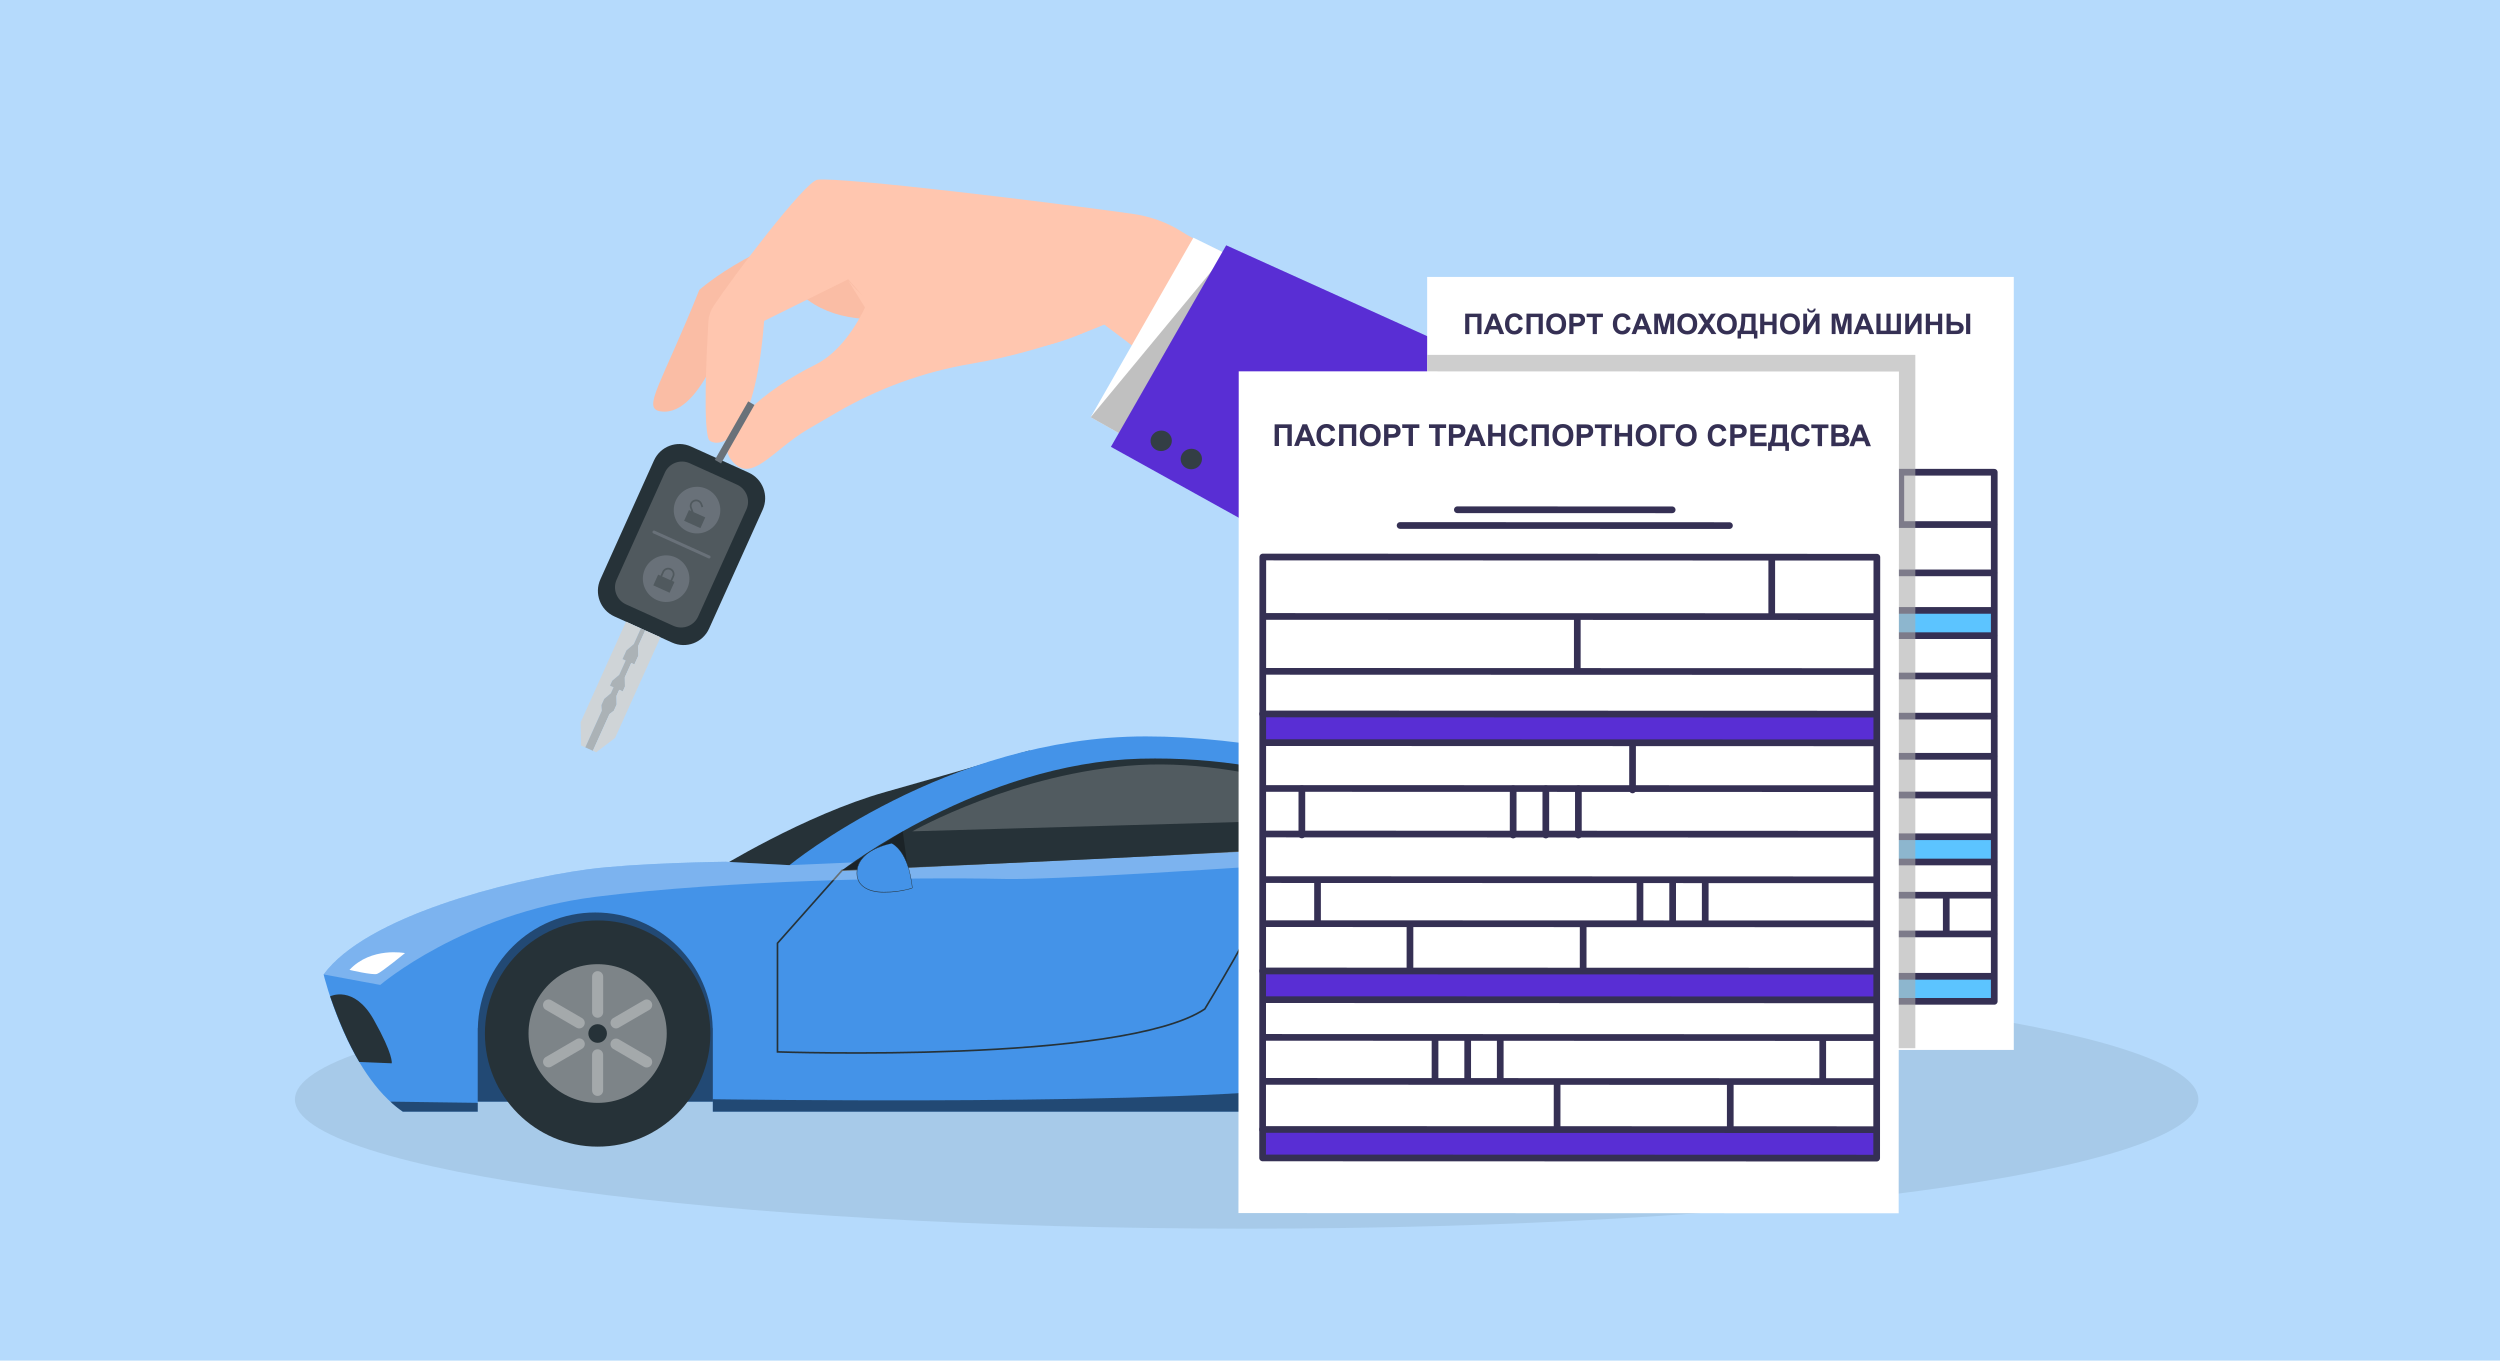 <svg width="373" height="203" viewBox="0 0 373 203" fill="none" xmlns="http://www.w3.org/2000/svg">
<rect width="373" height="203" fill="#B5DAFC"/>
<g clip-path="url(#clip0_2035_20310)">
<path d="M146.55 44.044C146.55 44.044 128.73 52.107 119.683 44.075L109.279 46.602C109.279 46.602 104.986 62.43 98.524 61.369C95.746 60.914 98.643 57.457 104.337 43.258C104.337 43.258 113.563 34.907 129.69 32.309L146.55 44.044Z" fill="#FABDA5"/>
<path d="M223.708 56.69L179.289 36.199C178.222 35.706 177.206 35.127 176.218 34.504C174.109 33.171 171.602 32.273 168.904 31.893C156.65 30.174 125.686 26.391 121.969 26.815C120.127 27.024 109.175 41.537 106.493 45.621C106.009 46.356 105.735 47.154 105.689 47.969C105.45 52.061 104.791 65.012 105.915 65.778C107.249 66.69 112.597 66.429 114.007 47.882L126.554 41.662L131.181 46.936C131.181 46.936 147.096 58.185 164.451 48.203L228.178 93.217L223.711 56.689L223.708 56.69Z" fill="#FFC6AF"/>
<path d="M177.852 35.652C177.852 35.652 173.326 44.714 165.043 48.623L169.731 52.188L179.629 36.903L177.855 35.648L177.852 35.652Z" fill="#FFC6AF"/>
<path d="M162.73 62.25L178.054 35.462L219.249 55.749L221.905 83.099L199.478 82.956L162.73 62.25Z" fill="white"/>
<path opacity="0.6" d="M162.729 62.249L182.86 37.907L224.75 83.118L199.477 82.954L162.729 62.249Z" fill="#979797"/>
<path d="M165.747 66.667L182.949 36.598L223.49 54.928L229.231 101.879L165.747 66.667Z" fill="#592ED4"/>
<path d="M174.842 65.78C174.827 66.625 174.103 67.305 173.224 67.301C172.345 67.297 171.643 66.605 171.658 65.76C171.673 64.916 172.397 64.235 173.275 64.24C174.154 64.244 174.857 64.936 174.842 65.78Z" fill="#333E45"/>
<path d="M179.337 68.495C179.322 69.339 178.598 70.02 177.719 70.016C176.841 70.012 176.138 69.319 176.153 68.475C176.168 67.631 176.892 66.95 177.77 66.954C178.649 66.959 179.352 67.651 179.337 68.495Z" fill="#333E45"/>
<path d="M129.958 47.331L131.765 44.048C131.899 43.9 131.806 43.137 131.205 43.471C129.87 44.212 130.22 46.047 126.581 41.895L129.961 47.331L129.958 47.331Z" fill="#FFC6AF"/>
<path d="M167.876 47.042C167.876 47.042 157.551 52.148 144.883 54.279C137.748 55.48 130.933 57.998 124.803 61.562C123.283 62.445 121.821 63.297 120.579 64.024C115.111 67.227 112.051 72.425 109.084 68.6C106.117 64.774 114.271 58.039 121.56 54.458C128.847 50.877 131.65 38.886 131.65 38.886L167.876 47.042Z" fill="#FFC6AF"/>
<path d="M93.399 92.755L91.662 91.97C89.56 91.019 88.629 88.544 89.577 86.439L97.571 68.704C98.52 66.599 100.989 65.668 103.092 66.619L111.708 70.518C113.807 71.469 114.741 73.943 113.793 76.049L105.798 93.783C104.85 95.889 102.38 96.82 100.279 95.873L98.541 95.087L96.264 94.056L95.617 93.763L93.396 92.759L93.399 92.755Z" fill="#263238"/>
<path d="M86.634 107.759L93.398 92.753L95.618 93.757L94.567 96.095L93.469 97.031L92.881 98.331L93.353 98.544L92.394 100.674L91.339 101.571L91.012 102.295L91.545 102.537L91.141 103.432L90.15 104.274L89.733 105.202L89.793 106.03L87.326 111.508L86.7 111.226L86.634 107.759Z" fill="#CFD4D7"/>
<path d="M91.012 102.297L91.339 101.573L92.395 100.676L93.353 98.546L92.882 98.333L93.469 97.033L94.567 96.097L95.619 93.759L96.266 94.052L95.214 96.39L95.238 97.832L94.651 99.135L94.18 98.922L93.22 101.049L93.245 102.436L92.918 103.163L92.385 102.92L91.981 103.816L92.005 105.115L91.585 106.043L90.927 106.546L88.459 112.021L87.326 111.51L89.794 106.032L89.733 105.204L90.15 104.276L91.141 103.435L91.545 102.539L91.012 102.297Z" fill="#ABB2B6"/>
<path d="M95.214 96.391L96.266 94.053L98.543 95.084L91.776 110.09L88.952 112.245L88.459 112.022L90.927 106.547L91.585 106.043L92.005 105.116L91.981 103.816L92.385 102.921L92.918 103.164L93.245 102.437L93.22 101.049L94.18 98.922L94.651 99.135L95.238 97.832L95.214 96.391Z" fill="#CFD4D7"/>
<path d="M93.404 90.176L100.468 93.374C101.876 94.011 103.532 93.385 104.167 91.975L111.361 76.017C111.996 74.607 111.37 72.948 109.963 72.311L102.898 69.113C101.491 68.476 99.835 69.103 99.2 70.512L92.006 86.471C91.371 87.88 91.996 89.539 93.404 90.176Z" fill="#50595E"/>
<path d="M97.66 79.175L105.887 82.899C105.998 82.949 106.048 83.082 105.997 83.193C105.947 83.304 105.814 83.354 105.703 83.303L97.477 79.579C97.366 79.529 97.316 79.396 97.366 79.285C97.417 79.174 97.549 79.124 97.66 79.175Z" fill="#697179"/>
<path d="M96.223 84.907C97.012 83.156 99.069 82.38 100.817 83.171C102.565 83.962 103.341 86.022 102.552 87.773C101.763 89.524 99.706 90.3 97.958 89.509C96.21 88.718 95.434 86.658 96.223 84.907Z" fill="#697179"/>
<path d="M100.833 74.676C101.622 72.925 103.678 72.15 105.427 72.941C107.175 73.732 107.95 75.792 107.161 77.543C106.372 79.294 104.316 80.07 102.567 79.278C100.819 78.487 100.044 76.427 100.833 74.676Z" fill="#697179"/>
<path d="M100.276 86.677L100.557 86.05C100.773 85.574 100.558 85.008 100.083 84.792C99.607 84.576 99.042 84.791 98.827 85.267L98.546 85.894L98.195 85.734L97.472 87.338L99.907 88.437L100.629 86.833L100.279 86.673L100.276 86.677ZM99.067 85.377C99.224 85.033 99.627 84.879 99.974 85.032C100.32 85.186 100.471 85.594 100.318 85.941L100.036 86.567L98.788 86.003L99.07 85.376L99.067 85.377Z" fill="#50595E"/>
<path d="M103.48 76.409L103.221 75.72C103.086 75.368 103.264 74.971 103.619 74.836C103.971 74.702 104.367 74.88 104.502 75.235L104.677 75.701L104.922 75.607L104.747 75.141C104.562 74.65 104.012 74.402 103.524 74.587C103.034 74.772 102.787 75.323 102.972 75.812L103.141 76.254L102.791 76.098L102.068 77.702L104.502 78.801L105.225 77.197L103.48 76.409Z" fill="#50595E"/>
<path d="M111.63 59.885L106.651 68.613L107.583 69.147L112.562 60.419L111.63 59.885Z" fill="#697179"/>
</g>
<path d="M186 183.318C264.424 183.318 328 174.686 328 164.038C328 153.39 264.424 144.758 186 144.758C107.576 144.758 44 153.39 44 164.038C44 174.686 107.576 183.318 186 183.318Z" fill="#A7CAE9"/>
<g clip-path="url(#clip1_2035_20310)">
<path d="M193.346 160.791L195.472 141.661L207.986 132.871H221.705L237.746 143.46L238.454 160.791L234.851 162.017L193.346 164.115V160.791Z" fill="#4493E8"/>
<path opacity="0.4" d="M193.346 160.791L195.472 141.661L207.986 132.871H221.705L237.746 143.46L238.454 160.791L234.851 162.017L193.346 164.115V160.791Z" fill="black"/>
<path d="M215.9 170.825C225.19 170.825 232.721 163.269 232.721 153.949C232.721 144.63 225.19 137.074 215.9 137.074C206.61 137.074 199.079 144.63 199.079 153.949C199.079 163.269 206.61 170.825 215.9 170.825Z" fill="#263238"/>
<path opacity="0.4" d="M215.899 164.297C221.594 164.297 226.211 159.664 226.211 153.949C226.211 148.234 221.594 143.602 215.899 143.602C210.204 143.602 205.587 148.234 205.587 153.949C205.587 159.664 210.204 164.297 215.899 164.297Z" fill="white"/>
<g opacity="0.3">
<path d="M216.725 145.469V150.774C216.725 151.23 216.355 151.599 215.901 151.599H215.898C215.444 151.599 215.074 151.23 215.074 150.774V145.469C215.074 145.013 215.444 144.645 215.898 144.645H215.901C216.355 144.645 216.725 145.013 216.725 145.469Z" fill="white"/>
</g>
<g opacity="0.3">
<path d="M216.725 157.129V162.434C216.725 162.891 216.355 163.259 215.901 163.259H215.898C215.444 163.259 215.074 162.891 215.074 162.434V157.129C215.074 156.673 215.444 156.305 215.898 156.305H215.901C216.355 156.305 216.725 156.673 216.725 157.129Z" fill="white"/>
</g>
<g opacity="0.3">
<path d="M219.045 153.081C218.653 153.304 218.152 153.165 217.931 152.771C217.702 152.377 217.837 151.87 218.228 151.64L222.807 148.977C223.203 148.75 223.704 148.885 223.932 149.283C224.157 149.677 224.023 150.184 223.627 150.411L219.052 153.074C219.052 153.074 219.045 153.078 219.041 153.081H219.045Z" fill="white"/>
</g>
<g opacity="0.3">
<path d="M207.862 158.584C207.637 158.19 207.771 157.682 208.167 157.456L212.742 154.793C213.137 154.563 213.642 154.694 213.874 155.092C214.103 155.49 213.968 155.997 213.573 156.227L208.997 158.89C208.602 159.12 208.094 158.985 207.865 158.587L207.862 158.584Z" fill="white"/>
</g>
<g opacity="0.3">
<path d="M223.933 158.606C223.704 159 223.2 159.135 222.808 158.909L218.229 156.245C217.834 156.015 217.703 155.505 217.932 155.111C218.16 154.717 218.665 154.582 219.056 154.811L223.632 157.475C224.027 157.705 224.162 158.208 223.933 158.602V158.606Z" fill="white"/>
</g>
<g opacity="0.3">
<path d="M213.869 152.781C213.641 153.175 213.136 153.307 212.741 153.077L208.166 150.413C207.77 150.184 207.636 149.68 207.864 149.286C208.093 148.888 208.601 148.753 208.996 148.983L213.572 151.647C213.967 151.877 214.102 152.38 213.873 152.774C213.873 152.774 213.873 152.781 213.869 152.781Z" fill="white"/>
</g>
<path d="M215.901 152.559C216.666 152.559 217.287 153.183 217.287 153.949C217.287 154.715 216.666 155.339 215.901 155.339C215.135 155.339 214.515 154.715 214.515 153.949C214.515 153.183 215.135 152.559 215.901 152.559Z" fill="#263238"/>
<path d="M66.613 161.045L68.74 141.911L81.257 133.125H94.973L111.014 143.714L111.721 161.045V164.369H66.613V161.045Z" fill="#4493E8"/>
<path opacity="0.5" d="M66.613 161.045L68.74 141.911L81.257 133.125H94.973L111.014 143.714L111.721 161.045V164.369H66.613V161.045Z" fill="black"/>
<path d="M106.81 129.775C106.81 129.775 120.006 121.573 132.128 118.158C144.247 114.739 153.768 111.926 153.768 111.926L121.425 131.143L106.813 129.775H106.81Z" fill="#263238"/>
<path d="M246.993 129.461L250.136 126.301L250.009 124.783H236.685C236.685 124.783 200.742 109.871 170.953 109.871C141.164 109.871 117.79 129.081 117.79 129.081L108.237 128.574C108.237 128.574 94.71 128.746 87.624 129.713C75.56 131.358 54.569 136.791 48.285 145.388C48.285 145.388 51.805 160.176 60.099 165.864H71.275V153.4H71.293C71.496 143.837 79.253 136.142 88.814 136.142C98.375 136.142 106.132 143.837 106.336 153.4H106.354V165.864H198.515V153.4H198.533C198.736 143.837 206.493 136.142 216.054 136.142C225.615 136.142 233.372 143.837 233.576 153.4H233.594V163.022C239.49 162.201 244.733 161.179 247.875 159.924C247.875 159.924 254.787 152.087 255.164 148.044L246.993 129.465V129.461Z" fill="#4493E8"/>
<path d="M125.651 129.839L116 140.726V156.941C116 156.941 167.476 158.725 179.754 150.545C179.754 150.545 188.335 136.414 188.927 133.44C189.518 130.466 190.099 126.723 190.099 126.723L125.655 129.839H125.651Z" stroke="#263238" stroke-width="0.25" stroke-miterlimit="10"/>
<path d="M49.246 148.655C49.246 148.655 52.798 146.867 55.766 152.143C58.734 157.416 58.448 158.645 58.448 158.645L53.604 158.444C51.982 155.719 50.549 152.399 49.25 148.655H49.246Z" fill="#263238"/>
<path d="M247.157 129.836H238.452C238.452 129.836 239.758 133.933 242.803 135.535C245.85 137.133 249.86 135.991 250.005 136.323C250.15 136.655 247.153 129.84 247.153 129.84L247.157 129.836Z" fill="#D7504D"/>
<path opacity="0.3" d="M88.814 133.812C108.447 131.324 136.092 130.82 149.847 131.141C163.602 131.462 250.012 124.785 250.012 124.785H236.689L208.543 125.187L117.79 129.083L108.237 128.576C108.237 128.576 94.71 128.748 87.624 129.715C75.56 131.356 54.569 136.789 48.285 145.386L56.732 146.951C56.732 146.951 69.181 136.3 88.814 133.812Z" fill="white"/>
<path opacity="0.3" d="M255.045 148.703C247.621 152.41 233.594 154.435 233.594 154.435V163.021C239.49 162.2 244.733 161.178 247.875 159.923C247.875 159.923 254.08 152.885 255.045 148.707V148.703Z" fill="black"/>
<path d="M52.145 144.708C52.145 144.708 55.61 145.526 56.259 145.307C56.909 145.088 60.428 142.202 60.428 142.202C60.428 142.202 55.392 141.22 52.145 144.705V144.708Z" fill="white"/>
<path d="M89.168 171.079C98.458 171.079 105.989 163.523 105.989 154.203C105.989 144.883 98.458 137.328 89.168 137.328C79.878 137.328 72.347 144.883 72.347 154.203C72.347 163.523 79.878 171.079 89.168 171.079Z" fill="#263238"/>
<path opacity="0.4" d="M89.166 164.551C94.861 164.551 99.478 159.918 99.478 154.203C99.478 148.488 94.861 143.855 89.166 143.855C83.471 143.855 78.855 148.488 78.855 154.203C78.855 159.918 83.471 164.551 89.166 164.551Z" fill="white"/>
<g opacity="0.3">
<path d="M89.993 145.719V151.024C89.993 151.48 89.623 151.849 89.169 151.849H89.165C88.712 151.849 88.342 151.48 88.342 151.024V145.719C88.342 145.263 88.712 144.895 89.165 144.895H89.169C89.623 144.895 89.993 145.263 89.993 145.719Z" fill="white"/>
</g>
<g opacity="0.3">
<path d="M89.168 156.555H89.157C88.704 156.555 88.337 156.924 88.337 157.379V162.688C88.337 163.144 88.704 163.513 89.157 163.513H89.168C89.621 163.513 89.988 163.144 89.988 162.688V157.379C89.988 156.924 89.621 156.555 89.168 156.555Z" fill="white"/>
</g>
<g opacity="0.3">
<path d="M92.312 153.335C91.921 153.558 91.42 153.419 91.198 153.025C90.97 152.631 91.104 152.124 91.496 151.894L96.075 149.231C96.471 149.004 96.971 149.139 97.2 149.537C97.425 149.931 97.29 150.438 96.895 150.665L92.32 153.328C92.32 153.328 92.312 153.332 92.309 153.335H92.312Z" fill="white"/>
</g>
<g opacity="0.3">
<path d="M81.129 158.834C80.904 158.44 81.039 157.932 81.434 157.706L86.01 155.043C86.405 154.813 86.909 154.944 87.142 155.342C87.37 155.74 87.236 156.247 86.841 156.477L82.265 159.14C81.87 159.37 81.362 159.235 81.133 158.837L81.129 158.834Z" fill="white"/>
</g>
<g opacity="0.3">
<path d="M97.196 158.86C96.967 159.254 96.463 159.389 96.071 159.163L91.492 156.499C91.096 156.269 90.966 155.759 91.194 155.364C91.423 154.97 91.927 154.835 92.319 155.065L96.895 157.729C97.29 157.959 97.424 158.462 97.196 158.856V158.86Z" fill="white"/>
</g>
<g opacity="0.3">
<path d="M87.132 153.031C86.903 153.425 86.399 153.557 86.004 153.327L81.428 150.663C81.033 150.434 80.898 149.93 81.127 149.536C81.356 149.138 81.864 149.003 82.259 149.233L86.835 151.897C87.23 152.127 87.364 152.63 87.136 153.024C87.136 153.024 87.136 153.031 87.132 153.031Z" fill="white"/>
</g>
<path d="M89.168 152.809C89.934 152.809 90.554 153.433 90.554 154.199C90.554 154.965 89.934 155.589 89.168 155.589C88.403 155.589 87.782 154.965 87.782 154.199C87.782 153.433 88.403 152.809 89.168 152.809Z" fill="#263238"/>
<path opacity="0.5" d="M106.355 165.862V164.001C106.355 164.001 178.353 165.103 198.516 161.797V165.862H106.355Z" fill="black"/>
<path opacity="0.5" d="M60.1 165.859H71.276V164.546L58.246 164.363C58.558 164.695 59.574 165.535 60.104 165.856L60.1 165.859Z" fill="black"/>
<path d="M125.649 129.836C125.649 129.836 197.513 126.976 208.54 125.184L210.14 121.922C210.14 121.922 193.852 112.571 170.119 113.198C146.386 113.826 125.649 129.833 125.649 129.833V129.836Z" fill="#263238"/>
<path opacity="0.3" d="M189.962 114.953L188.134 126.91L192.713 126.494L193.66 115.792L189.962 114.953Z" fill="black"/>
<path d="M190.094 126.722L191.919 115.43" stroke="#263238" stroke-width="0.25" stroke-miterlimit="10"/>
<path opacity="0.3" d="M134.695 124.031L135.406 129.329L125.649 129.836L134.695 124.031Z" fill="black"/>
<path d="M133.054 125.844C133.054 125.844 127.383 126.803 127.891 130.689C128.399 134.575 135.971 132.696 136.123 132.466C136.123 132.466 135.75 127.307 133.05 125.844H133.054Z" fill="#4493E8"/>
<path d="M133.053 125.843C131.057 126.296 128.656 127.219 127.999 129.364C127.353 132.09 129.552 133.083 131.885 133.075C133.274 133.093 134.831 132.882 136.09 132.466C135.796 130.076 135.23 127.208 133.049 125.84L133.053 125.843ZM133.053 125.843C135.274 127.19 135.858 130.072 136.159 132.477C135.988 132.605 135.818 132.619 135.629 132.681C134.41 133.002 133.147 133.17 131.885 133.159C129.508 133.185 127.262 132.108 127.937 129.343C128.608 127.172 131.028 126.259 133.053 125.84V125.843Z" fill="#263238"/>
<path opacity="0.2" d="M136.122 124.033L208.287 121.975C208.287 121.975 188.059 113.09 169.91 114.141C151.76 115.192 136.126 124.029 136.126 124.029L136.122 124.033Z" fill="white"/>
</g>
<g clip-path="url(#clip2_2035_20310)">
<path d="M300.457 41.32H212.931V156.649H300.457V41.32Z" fill="white"/>
<path d="M241.923 64.242H270.403" stroke="#353054" stroke-linecap="round" stroke-linejoin="round"/>
<path d="M234.329 66.312H277.992" stroke="#353054" stroke-linecap="round" stroke-linejoin="round"/>
<path d="M297.649 91.074H216.135V94.812H297.649V91.074Z" fill="#5CC4FF"/>
<path d="M216.135 91.074H297.321" stroke="#353054" stroke-linecap="round" stroke-linejoin="round"/>
<path d="M216.312 94.84H297.472" stroke="#353054" stroke-linecap="round" stroke-linejoin="round"/>
<path d="M297.472 100.859H216.312" stroke="#353054" stroke-linecap="round" stroke-linejoin="round"/>
<path d="M297.472 85.473H216.312" stroke="#353054" stroke-linecap="round" stroke-linejoin="round"/>
<path d="M297.472 78.266H216.312" stroke="#353054" stroke-linecap="round" stroke-linejoin="round"/>
<path d="M297.649 124.84H216.135V128.577H297.649V124.84Z" fill="#5CC4FF"/>
<path d="M297.649 145.664H216.135V149.402H297.649V145.664Z" fill="#5CC4FF"/>
<path d="M297.542 70.457H216.135V149.401H297.542V70.457Z" stroke="#353054" stroke-linecap="round" stroke-linejoin="round"/>
<path d="M216.135 145.664H297.321" stroke="#353054" stroke-linecap="round" stroke-linejoin="round"/>
<path d="M216.135 124.84H297.321" stroke="#353054" stroke-linecap="round" stroke-linejoin="round"/>
<path d="M216.312 139.344H297.472" stroke="#353054" stroke-linecap="round" stroke-linejoin="round"/>
<path d="M255.169 139.492V145.508" stroke="#353054" stroke-linecap="round" stroke-linejoin="round"/>
<path d="M216.312 133.562H297.472" stroke="#353054" stroke-linecap="round" stroke-linejoin="round"/>
<path d="M216.312 128.609H297.472" stroke="#353054" stroke-linecap="round" stroke-linejoin="round"/>
<path d="M238.982 133.715V139.238" stroke="#353054" stroke-linecap="round" stroke-linejoin="round"/>
<path d="M243.31 133.715V139.238" stroke="#353054" stroke-linecap="round" stroke-linejoin="round"/>
<path d="M247.633 133.715V139.238" stroke="#353054" stroke-linecap="round" stroke-linejoin="round"/>
<path d="M290.382 133.715V139.238" stroke="#353054" stroke-linecap="round" stroke-linejoin="round"/>
<path d="M278.131 139.492V145.508" stroke="#353054" stroke-linecap="round" stroke-linejoin="round"/>
<path d="M297.472 118.621H216.312" stroke="#353054" stroke-linecap="round" stroke-linejoin="round"/>
<path d="M258.616 118.77V124.782" stroke="#353054" stroke-linecap="round" stroke-linejoin="round"/>
<path d="M265.157 95.027V101.043" stroke="#353054" stroke-linecap="round" stroke-linejoin="round"/>
<path d="M257.827 78.668V85.316" stroke="#353054" stroke-linecap="round" stroke-linejoin="round"/>
<path d="M283.601 70.867V78.069" stroke="#353054" stroke-linecap="round" stroke-linejoin="round"/>
<path d="M297.472 112.84H216.312" stroke="#353054" stroke-linecap="round" stroke-linejoin="round"/>
<path d="M297.472 106.848H216.312" stroke="#353054" stroke-linecap="round" stroke-linejoin="round"/>
<path d="M274.803 112.988V118.511" stroke="#353054" stroke-linecap="round" stroke-linejoin="round"/>
<path d="M270.48 112.988V118.511" stroke="#353054" stroke-linecap="round" stroke-linejoin="round"/>
<path d="M266.152 112.988V118.511" stroke="#353054" stroke-linecap="round" stroke-linejoin="round"/>
<path d="M223.403 112.988V118.511" stroke="#353054" stroke-linecap="round" stroke-linejoin="round"/>
<path d="M257.985 100.895V106.971" stroke="#353054" stroke-linecap="round" stroke-linejoin="round"/>
<path d="M253.662 100.895V106.971" stroke="#353054" stroke-linecap="round" stroke-linejoin="round"/>
<path d="M249.335 100.895V106.971" stroke="#353054" stroke-linecap="round" stroke-linejoin="round"/>
<path d="M221.323 100.895V106.971" stroke="#353054" stroke-linecap="round" stroke-linejoin="round"/>
<path d="M235.659 118.77V124.782" stroke="#353054" stroke-linecap="round" stroke-linejoin="round"/>
<path d="M218.602 46.797H221.037V49.846H220.42V47.308H219.222V49.846H218.605V46.797H218.602Z" fill="#353054"/>
<path d="M224.429 49.846H223.755L223.488 49.154H222.265L222.012 49.846H221.355L222.55 46.797H223.203L224.429 49.846ZM223.292 48.639L222.871 47.507L222.457 48.639H223.292Z" fill="#353054"/>
<path d="M226.613 48.73L227.212 48.918C227.119 49.252 226.966 49.497 226.752 49.66C226.538 49.823 226.267 49.901 225.939 49.901C225.533 49.901 225.197 49.763 224.937 49.486C224.677 49.209 224.545 48.833 224.545 48.35C224.545 47.843 224.677 47.449 224.941 47.169C225.205 46.888 225.55 46.746 225.978 46.746C226.353 46.746 226.656 46.856 226.891 47.076C227.03 47.208 227.134 47.392 227.205 47.637L226.592 47.782C226.556 47.623 226.481 47.499 226.363 47.41C226.246 47.321 226.11 47.271 225.946 47.271C225.718 47.271 225.536 47.353 225.394 47.516C225.251 47.68 225.183 47.942 225.183 48.304C225.183 48.691 225.255 48.964 225.394 49.128C225.533 49.291 225.714 49.373 225.936 49.373C226.1 49.373 226.242 49.319 226.36 49.216C226.478 49.114 226.563 48.95 226.613 48.727V48.73Z" fill="#353054"/>
<path d="M227.749 46.797H230.184V49.846H229.568V47.308H228.369V49.846H227.753V46.797H227.749Z" fill="#353054"/>
<path d="M230.694 48.344C230.694 48.031 230.741 47.772 230.833 47.563C230.905 47.407 230.997 47.268 231.119 47.144C231.24 47.02 231.372 46.928 231.514 46.871C231.707 46.789 231.925 46.75 232.174 46.75C232.627 46.75 232.987 46.888 233.258 47.169C233.529 47.449 233.665 47.836 233.665 48.333C233.665 48.83 233.529 49.21 233.262 49.486C232.994 49.763 232.634 49.902 232.185 49.902C231.736 49.902 231.368 49.763 231.097 49.486C230.826 49.21 230.694 48.83 230.694 48.344ZM231.333 48.322C231.333 48.667 231.411 48.929 231.572 49.107C231.732 49.284 231.935 49.373 232.181 49.373C232.427 49.373 232.631 49.284 232.787 49.107C232.944 48.929 233.026 48.663 233.026 48.312C233.026 47.96 232.948 47.701 232.795 47.531C232.641 47.361 232.438 47.272 232.181 47.272C231.925 47.272 231.721 47.361 231.564 47.534C231.407 47.708 231.329 47.971 231.329 48.322H231.333Z" fill="#353054"/>
<path d="M234.147 49.846V46.797H235.139C235.513 46.797 235.759 46.811 235.873 46.843C236.048 46.889 236.194 46.989 236.315 47.141C236.437 47.294 236.494 47.492 236.494 47.734C236.494 47.922 236.458 48.078 236.39 48.206C236.323 48.334 236.237 48.433 236.13 48.508C236.023 48.582 235.92 48.628 235.809 48.653C235.663 48.682 235.449 48.696 235.167 48.696H234.764V49.846H234.147ZM234.764 47.312V48.178H235.103C235.346 48.178 235.51 48.163 235.592 48.131C235.674 48.099 235.738 48.05 235.784 47.982C235.831 47.915 235.855 47.837 235.855 47.745C235.855 47.635 235.823 47.542 235.756 47.471C235.688 47.4 235.606 47.354 235.506 47.336C235.431 47.322 235.285 47.315 235.06 47.315H234.761L234.764 47.312Z" fill="#353054"/>
<path d="M237.634 49.846V47.312H236.725V46.797H239.16V47.312H238.254V49.846H237.637H237.634Z" fill="#353054"/>
<path d="M242.704 48.73L243.303 48.918C243.21 49.252 243.057 49.497 242.843 49.66C242.629 49.823 242.358 49.901 242.03 49.901C241.623 49.901 241.288 49.763 241.028 49.486C240.768 49.209 240.636 48.833 240.636 48.35C240.636 47.843 240.768 47.449 241.032 47.169C241.295 46.888 241.641 46.746 242.069 46.746C242.444 46.746 242.747 46.856 242.982 47.076C243.121 47.208 243.225 47.392 243.296 47.637L242.683 47.782C242.647 47.623 242.572 47.499 242.454 47.41C242.337 47.321 242.201 47.271 242.037 47.271C241.809 47.271 241.627 47.353 241.484 47.516C241.342 47.68 241.274 47.942 241.274 48.304C241.274 48.691 241.345 48.964 241.484 49.128C241.623 49.291 241.805 49.373 242.026 49.373C242.19 49.373 242.333 49.319 242.451 49.216C242.568 49.114 242.654 48.95 242.704 48.727V48.73Z" fill="#353054"/>
<path d="M246.493 49.846H245.819L245.551 49.154H244.328L244.075 49.846H243.419L244.613 46.797H245.266L246.493 49.846ZM245.355 48.639L244.934 47.507L244.521 48.639H245.355Z" fill="#353054"/>
<path d="M246.814 49.846V46.797H247.742L248.298 48.877L248.847 46.797H249.774V49.846H249.2V47.446L248.59 49.846H247.995L247.389 47.446V49.846H246.814Z" fill="#353054"/>
<path d="M250.257 48.344C250.257 48.031 250.303 47.772 250.396 47.563C250.467 47.407 250.56 47.268 250.681 47.144C250.802 47.02 250.934 46.928 251.077 46.871C251.27 46.789 251.487 46.75 251.737 46.75C252.189 46.75 252.55 46.888 252.821 47.169C253.092 47.449 253.227 47.836 253.227 48.333C253.227 48.83 253.092 49.21 252.824 49.486C252.557 49.763 252.197 49.902 251.747 49.902C251.298 49.902 250.931 49.763 250.66 49.486C250.389 49.21 250.257 48.83 250.257 48.344ZM250.895 48.322C250.895 48.667 250.974 48.929 251.134 49.107C251.294 49.284 251.498 49.373 251.744 49.373C251.99 49.373 252.193 49.284 252.35 49.107C252.507 48.929 252.589 48.663 252.589 48.312C252.589 47.96 252.51 47.701 252.357 47.531C252.204 47.361 252.001 47.272 251.744 47.272C251.487 47.272 251.284 47.361 251.127 47.534C250.97 47.708 250.892 47.971 250.892 48.322H250.895Z" fill="#353054"/>
<path d="M253.241 49.846L254.29 48.256L253.341 46.797H254.065L254.678 47.776L255.281 46.797H255.998L255.045 48.277L256.094 49.846H255.349L254.671 48.792L253.99 49.846H253.248H253.241Z" fill="#353054"/>
<path d="M256.167 48.344C256.167 48.031 256.213 47.772 256.306 47.563C256.377 47.407 256.47 47.268 256.591 47.144C256.713 47.02 256.844 46.928 256.987 46.871C257.18 46.789 257.397 46.75 257.647 46.75C258.1 46.75 258.46 46.888 258.731 47.169C259.002 47.449 259.137 47.836 259.137 48.333C259.137 48.83 259.002 49.21 258.734 49.486C258.467 49.763 258.107 49.902 257.657 49.902C257.208 49.902 256.841 49.763 256.57 49.486C256.299 49.21 256.167 48.83 256.167 48.344ZM256.805 48.322C256.805 48.667 256.884 48.929 257.044 49.107C257.205 49.284 257.408 49.373 257.654 49.373C257.9 49.373 258.103 49.284 258.26 49.107C258.417 48.929 258.499 48.663 258.499 48.312C258.499 47.96 258.421 47.701 258.267 47.531C258.114 47.361 257.911 47.272 257.654 47.272C257.397 47.272 257.194 47.361 257.037 47.534C256.88 47.708 256.802 47.971 256.802 48.322H256.805Z" fill="#353054"/>
<path d="M259.814 46.797H261.932V49.335H262.203V50.513H261.69V49.846H259.761V50.513H259.247V49.335H259.507C259.636 49.075 259.718 48.77 259.757 48.426C259.796 48.082 259.818 47.645 259.818 47.12V46.797H259.814ZM260.402 47.308C260.402 48.234 260.317 48.909 260.149 49.335H261.312V47.308H260.402Z" fill="#353054"/>
<path d="M262.618 49.846V46.797H263.235V47.996H264.447V46.797H265.064V49.846H264.447V48.511H263.235V49.846H262.618Z" fill="#353054"/>
<path d="M265.578 48.344C265.578 48.031 265.624 47.772 265.717 47.563C265.789 47.407 265.881 47.268 266.002 47.144C266.124 47.02 266.256 46.928 266.398 46.871C266.591 46.789 266.808 46.75 267.058 46.75C267.511 46.75 267.871 46.888 268.142 47.169C268.413 47.449 268.548 47.836 268.548 48.333C268.548 48.83 268.413 49.21 268.145 49.486C267.878 49.763 267.518 49.902 267.069 49.902C266.619 49.902 266.252 49.763 265.981 49.486C265.71 49.21 265.578 48.83 265.578 48.344ZM266.216 48.322C266.216 48.667 266.295 48.929 266.455 49.107C266.616 49.284 266.819 49.373 267.065 49.373C267.311 49.373 267.514 49.284 267.671 49.107C267.828 48.929 267.91 48.663 267.91 48.312C267.91 47.96 267.832 47.701 267.678 47.531C267.525 47.361 267.322 47.272 267.065 47.272C266.808 47.272 266.605 47.361 266.448 47.534C266.291 47.708 266.213 47.971 266.213 48.322H266.216Z" fill="#353054"/>
<path d="M269.04 46.799H269.618V48.829L270.859 46.799H271.475V49.847H270.898V47.856L269.66 49.847H269.044V46.799H269.04ZM270.627 46.039H270.912C270.894 46.227 270.83 46.376 270.712 46.483C270.595 46.589 270.445 46.642 270.26 46.642C270.074 46.642 269.924 46.589 269.807 46.483C269.689 46.376 269.625 46.227 269.607 46.039H269.892C269.903 46.138 269.935 46.213 269.996 46.263C270.056 46.312 270.142 46.337 270.256 46.337C270.37 46.337 270.456 46.312 270.516 46.263C270.577 46.213 270.613 46.138 270.62 46.039H270.627Z" fill="#353054"/>
<path d="M273.291 49.846V46.797H274.218L274.774 48.877L275.324 46.797H276.251V49.846H275.677V47.446L275.067 49.846H274.471L273.865 47.446V49.846H273.291Z" fill="#353054"/>
<path d="M279.621 49.846H278.947L278.679 49.154H277.456L277.203 49.846H276.547L277.741 46.797H278.394L279.621 49.846ZM278.483 48.639L278.062 47.507L277.649 48.639H278.483Z" fill="#353054"/>
<path d="M279.962 46.797H280.579V49.335H281.463V46.797H282.08V49.335H282.996V46.797H283.613V49.849H279.962V46.797Z" fill="#353054"/>
<path d="M284.261 46.797H284.838V48.827L286.079 46.797H286.696V49.846H286.119V47.855L284.881 49.846H284.264V46.797H284.261Z" fill="#353054"/>
<path d="M287.33 49.846V46.797H287.947V47.996H289.159V46.797H289.776V49.846H289.159V48.511H287.947V49.846H287.33Z" fill="#353054"/>
<path d="M290.432 46.797H291.049V48.014H291.876C292.094 48.014 292.279 48.043 292.436 48.103C292.593 48.163 292.725 48.266 292.828 48.419C292.932 48.572 292.985 48.745 292.985 48.941C292.985 49.147 292.932 49.324 292.821 49.473C292.711 49.622 292.593 49.721 292.458 49.768C292.322 49.814 292.13 49.842 291.873 49.842H290.429V46.797H290.432ZM291.049 49.335H291.652C291.844 49.335 291.98 49.324 292.055 49.306C292.13 49.288 292.197 49.246 292.258 49.178C292.319 49.111 292.347 49.029 292.347 48.934C292.347 48.799 292.297 48.696 292.201 48.628C292.105 48.561 291.93 48.525 291.677 48.525H291.049V49.331V49.335ZM293.342 46.797H293.959V49.846H293.342V46.797Z" fill="#353054"/>
<g style="mix-blend-mode:difference" opacity="0.6">
<rect x="212.931" y="52.949" width="72.836" height="103.44" fill="#AEAEAE"/>
</g>
</g>
<path d="M283.324 55.431L184.819 55.398L184.778 180.991L283.283 181.023L283.324 55.431Z" fill="white"/>
<path d="M217.436 76.055L249.488 76.065" stroke="#353054" stroke-linecap="round" stroke-linejoin="round"/>
<path d="M208.896 78.402L258.035 78.418" stroke="#353054" stroke-linecap="round" stroke-linejoin="round"/>
<path d="M280.139 106.55L188.4 106.52L188.399 110.764L280.137 110.794L280.139 106.55Z" fill="#592ED4"/>
<path d="M188.4 106.52L279.77 106.549" stroke="#353054" stroke-linecap="round" stroke-linejoin="round"/>
<path d="M188.605 110.801L279.947 110.831" stroke="#353054" stroke-linecap="round" stroke-linejoin="round"/>
<path d="M279.943 117.667L188.602 117.637" stroke="#353054" stroke-linecap="round" stroke-linejoin="round"/>
<path d="M279.947 100.194L188.605 100.164" stroke="#353054" stroke-linecap="round" stroke-linejoin="round"/>
<path d="M279.947 92.003L188.605 91.973" stroke="#353054" stroke-linecap="round" stroke-linejoin="round"/>
<path d="M280.134 144.897L188.396 144.867L188.394 149.112L280.132 149.142L280.134 144.897Z" fill="#592ED4"/>
<path d="M280.124 168.546L188.386 168.516L188.384 172.76L280.123 172.79L280.124 168.546Z" fill="#592ED4"/>
<path d="M280.028 83.135L188.41 83.106L188.381 172.762L279.999 172.792L280.028 83.135Z" stroke="#353054" stroke-linecap="round" stroke-linejoin="round"/>
<path d="M188.386 168.516L279.755 168.546" stroke="#353054" stroke-linecap="round" stroke-linejoin="round"/>
<path d="M188.396 144.867L279.765 144.897" stroke="#353054" stroke-linecap="round" stroke-linejoin="round"/>
<path d="M188.592 161.34L279.933 161.37" stroke="#353054" stroke-linecap="round" stroke-linejoin="round"/>
<path d="M232.321 161.523L232.319 168.356" stroke="#353054" stroke-linecap="round" stroke-linejoin="round"/>
<path d="M188.592 154.777L279.933 154.807" stroke="#353054" stroke-linecap="round" stroke-linejoin="round"/>
<path d="M188.592 149.148L279.933 149.178" stroke="#353054" stroke-linecap="round" stroke-linejoin="round"/>
<path d="M214.107 154.953L214.105 161.225" stroke="#353054" stroke-linecap="round" stroke-linejoin="round"/>
<path d="M218.98 154.957L218.978 161.229" stroke="#353054" stroke-linecap="round" stroke-linejoin="round"/>
<path d="M223.838 154.957L223.836 161.229" stroke="#353054" stroke-linecap="round" stroke-linejoin="round"/>
<path d="M271.953 154.973L271.951 161.245" stroke="#353054" stroke-linecap="round" stroke-linejoin="round"/>
<path d="M258.157 161.531L258.155 168.364" stroke="#353054" stroke-linecap="round" stroke-linejoin="round"/>
<path d="M279.943 137.839L188.602 137.809" stroke="#353054" stroke-linecap="round" stroke-linejoin="round"/>
<path d="M236.209 137.992L236.207 144.821" stroke="#353054" stroke-linecap="round" stroke-linejoin="round"/>
<path d="M243.577 111.027L243.575 117.86" stroke="#353054" stroke-linecap="round" stroke-linejoin="round"/>
<path d="M235.334 92.449L235.332 99.999" stroke="#353054" stroke-linecap="round" stroke-linejoin="round"/>
<path d="M264.346 83.594L264.343 91.773" stroke="#353054" stroke-linecap="round" stroke-linejoin="round"/>
<path d="M279.943 131.268L188.602 131.238" stroke="#353054" stroke-linecap="round" stroke-linejoin="round"/>
<path d="M279.943 124.464L188.602 124.434" stroke="#353054" stroke-linecap="round" stroke-linejoin="round"/>
<path d="M254.422 131.43L254.42 137.702" stroke="#353054" stroke-linecap="round" stroke-linejoin="round"/>
<path d="M249.56 131.426L249.558 137.698" stroke="#353054" stroke-linecap="round" stroke-linejoin="round"/>
<path d="M244.687 131.426L244.684 137.698" stroke="#353054" stroke-linecap="round" stroke-linejoin="round"/>
<path d="M196.577 131.41L196.575 137.682" stroke="#353054" stroke-linecap="round" stroke-linejoin="round"/>
<path d="M235.496 117.688L235.494 124.589" stroke="#353054" stroke-linecap="round" stroke-linejoin="round"/>
<path d="M230.639 117.688L230.636 124.589" stroke="#353054" stroke-linecap="round" stroke-linejoin="round"/>
<path d="M225.766 117.688L225.763 124.589" stroke="#353054" stroke-linecap="round" stroke-linejoin="round"/>
<path d="M194.239 117.676L194.237 124.577" stroke="#353054" stroke-linecap="round" stroke-linejoin="round"/>
<path d="M210.368 137.984L210.366 144.813" stroke="#353054" stroke-linecap="round" stroke-linejoin="round"/>
<path d="M190.175 63.309L192.735 63.309L192.734 66.542L192.084 66.542L192.085 63.853L190.825 63.853L190.824 66.542L190.174 66.541L190.175 63.309Z" fill="#353054"/>
<path d="M196.303 66.539L195.596 66.538L195.316 65.805L194.031 65.804L193.766 66.538L193.076 66.537L194.329 63.305L195.015 63.305L196.303 66.539ZM195.107 65.26L194.666 64.063L194.232 65.26L195.111 65.26L195.107 65.26Z" fill="#353054"/>
<path d="M198.584 65.355L199.214 65.556C199.118 65.907 198.957 66.169 198.733 66.342C198.508 66.516 198.223 66.6 197.878 66.6C197.452 66.6 197.099 66.455 196.826 66.16C196.554 65.866 196.413 65.467 196.414 64.959C196.414 64.423 196.55 64.004 196.827 63.705C197.104 63.407 197.465 63.258 197.919 63.258C198.312 63.258 198.633 63.375 198.878 63.609C199.022 63.746 199.135 63.944 199.207 64.206L198.565 64.359C198.529 64.19 198.448 64.061 198.328 63.964C198.208 63.867 198.059 63.819 197.887 63.819C197.65 63.819 197.453 63.903 197.305 64.076C197.156 64.25 197.08 64.528 197.08 64.911C197.08 65.318 197.152 65.612 197.3 65.785C197.449 65.959 197.637 66.048 197.87 66.048C198.042 66.048 198.191 65.991 198.315 65.883C198.44 65.774 198.528 65.6 198.584 65.363L198.584 65.355Z" fill="#353054"/>
<path d="M199.791 63.312L202.351 63.313L202.35 66.546L201.7 66.546L201.701 63.857L200.441 63.857L200.44 66.546L199.79 66.545L199.791 63.312Z" fill="#353054"/>
<path d="M202.874 64.947C202.875 64.616 202.923 64.342 203.023 64.117C203.095 63.951 203.196 63.806 203.324 63.673C203.453 63.54 203.589 63.444 203.742 63.383C203.942 63.299 204.175 63.254 204.436 63.254C204.91 63.255 205.291 63.404 205.576 63.698C205.86 63.993 206.001 64.404 206.001 64.932C206 65.46 205.86 65.863 205.575 66.157C205.29 66.451 204.917 66.6 204.443 66.6C203.969 66.6 203.584 66.455 203.303 66.16C203.023 65.866 202.878 65.463 202.878 64.951L202.874 64.947ZM203.545 64.927C203.545 65.294 203.629 65.572 203.797 65.757C203.966 65.943 204.178 66.04 204.439 66.04C204.7 66.04 204.909 65.947 205.077 65.758C205.246 65.569 205.326 65.29 205.326 64.915C205.327 64.541 205.246 64.27 205.086 64.085C204.925 63.9 204.709 63.811 204.444 63.811C204.179 63.811 203.962 63.903 203.798 64.089C203.633 64.274 203.553 64.552 203.553 64.923L203.545 64.927Z" fill="#353054"/>
<path d="M206.507 66.541L206.508 63.309L207.551 63.309C207.945 63.309 208.206 63.325 208.322 63.358C208.506 63.406 208.659 63.511 208.783 63.672C208.908 63.833 208.968 64.043 208.968 64.301C208.968 64.499 208.931 64.668 208.859 64.801C208.787 64.934 208.695 65.043 208.586 65.119C208.478 65.196 208.361 65.248 208.249 65.272C208.093 65.304 207.868 65.317 207.575 65.316L207.149 65.316L207.149 66.534L206.499 66.533L206.507 66.541ZM207.158 63.857L207.158 64.772L207.515 64.772C207.772 64.772 207.94 64.756 208.029 64.72C208.117 64.684 208.181 64.631 208.233 64.563C208.285 64.494 208.306 64.406 208.306 64.313C208.306 64.196 208.269 64.099 208.201 64.023C208.133 63.946 208.045 63.898 207.94 63.877C207.864 63.861 207.708 63.857 207.475 63.857L207.162 63.857L207.158 63.857Z" fill="#353054"/>
<path d="M210.165 66.542L210.166 63.857L209.211 63.857L209.211 63.309L211.767 63.309L211.767 63.858L210.816 63.857L210.815 66.542L210.165 66.542Z" fill="#353054"/>
<path d="M214.157 66.546L214.158 63.861L213.203 63.861L213.203 63.312L215.759 63.313L215.759 63.861L214.808 63.861L214.807 66.546L214.157 66.546Z" fill="#353054"/>
<path d="M216.18 66.545L216.181 63.312L217.224 63.313C217.618 63.313 217.878 63.329 217.995 63.361C218.179 63.41 218.332 63.515 218.456 63.676C218.581 63.837 218.641 64.047 218.641 64.305C218.64 64.502 218.604 64.672 218.532 64.805C218.46 64.938 218.367 65.046 218.259 65.123C218.151 65.2 218.034 65.252 217.922 65.276C217.765 65.308 217.541 65.32 217.248 65.32L216.822 65.32L216.822 66.537L216.172 66.537L216.18 66.545ZM216.831 63.861L216.831 64.776L217.188 64.776C217.445 64.776 217.613 64.76 217.701 64.724C217.79 64.688 217.854 64.635 217.906 64.567C217.958 64.498 217.978 64.409 217.978 64.317C217.978 64.2 217.942 64.103 217.874 64.026C217.806 63.95 217.718 63.901 217.613 63.881C217.537 63.865 217.381 63.861 217.148 63.861L216.835 63.861L216.831 63.861Z" fill="#353054"/>
<path d="M221.689 66.546L220.983 66.546L220.702 65.812L219.418 65.812L219.153 66.546L218.463 66.545L219.716 63.313L220.402 63.313L221.689 66.546ZM220.494 65.268L220.053 64.071L219.619 65.268L220.498 65.268L220.494 65.268Z" fill="#353054"/>
<path d="M222.03 66.545L222.031 63.312L222.681 63.313L222.681 64.587L223.953 64.587L223.954 63.313L224.604 63.313L224.603 66.546L223.952 66.546L223.953 65.131L222.681 65.131L222.68 66.546L222.03 66.545Z" fill="#353054"/>
<path d="M227.329 65.362L227.959 65.564C227.862 65.915 227.702 66.177 227.477 66.35C227.252 66.523 226.967 66.608 226.622 66.608C226.196 66.608 225.843 66.462 225.571 66.168C225.298 65.874 225.157 65.475 225.158 64.967C225.158 64.431 225.294 64.011 225.571 63.713C225.848 63.415 226.21 63.266 226.663 63.266C227.056 63.266 227.377 63.383 227.622 63.617C227.767 63.754 227.879 63.952 227.951 64.214L227.309 64.367C227.273 64.198 227.193 64.069 227.072 63.972C226.952 63.875 226.803 63.827 226.631 63.826C226.394 63.826 226.197 63.911 226.049 64.084C225.9 64.257 225.824 64.536 225.824 64.918C225.824 65.326 225.896 65.62 226.044 65.793C226.193 65.967 226.381 66.055 226.614 66.055C226.787 66.056 226.935 65.999 227.06 65.89C227.184 65.782 227.272 65.608 227.329 65.371L227.329 65.362Z" fill="#353054"/>
<path d="M228.524 63.316L231.085 63.317L231.084 66.55L230.434 66.55L230.434 63.861L229.174 63.861L229.173 66.549L228.523 66.549L228.524 63.316Z" fill="#353054"/>
<path d="M231.622 64.955C231.623 64.624 231.671 64.35 231.771 64.124C231.844 63.959 231.944 63.814 232.072 63.681C232.201 63.548 232.337 63.451 232.49 63.391C232.691 63.306 232.923 63.262 233.184 63.262C233.658 63.262 234.039 63.412 234.324 63.706C234.609 64 234.749 64.412 234.749 64.94C234.748 65.468 234.608 65.871 234.323 66.165C234.038 66.459 233.665 66.608 233.191 66.608C232.718 66.608 232.332 66.463 232.051 66.168C231.771 65.874 231.626 65.471 231.627 64.959L231.622 64.955ZM232.293 64.935C232.293 65.302 232.377 65.58 232.545 65.765C232.714 65.951 232.926 66.047 233.187 66.048C233.448 66.048 233.657 65.955 233.825 65.766C233.994 65.576 234.074 65.298 234.074 64.923C234.075 64.548 233.994 64.278 233.834 64.093C233.674 63.907 233.457 63.819 233.192 63.819C232.927 63.818 232.71 63.911 232.546 64.096C232.381 64.282 232.301 64.56 232.301 64.931L232.293 64.935Z" fill="#353054"/>
<path d="M235.245 66.549L235.246 63.316L236.29 63.317C236.683 63.317 236.944 63.333 237.06 63.365C237.245 63.414 237.397 63.519 237.522 63.68C237.646 63.841 237.706 64.051 237.706 64.309C237.706 64.506 237.67 64.676 237.597 64.809C237.525 64.942 237.433 65.05 237.324 65.127C237.216 65.204 237.1 65.256 236.987 65.28C236.831 65.312 236.606 65.324 236.313 65.324L235.888 65.324L235.887 66.541L235.237 66.541L235.245 66.549ZM235.896 63.865L235.896 64.78L236.253 64.78C236.51 64.78 236.678 64.764 236.767 64.728C236.855 64.692 236.919 64.639 236.972 64.571C237.024 64.502 237.044 64.413 237.044 64.321C237.044 64.204 237.008 64.107 236.94 64.03C236.871 63.954 236.783 63.905 236.679 63.885C236.603 63.869 236.446 63.865 236.213 63.865L235.9 63.865L235.896 63.865Z" fill="#353054"/>
<path d="M238.908 66.55L238.909 63.865L237.954 63.865L237.954 63.316L240.51 63.317L240.51 63.865L239.559 63.865L239.558 66.55L238.908 66.55Z" fill="#353054"/>
<path d="M240.933 66.553L240.934 63.32L241.584 63.321L241.583 64.594L242.855 64.595L242.856 63.321L243.506 63.321L243.505 66.554L242.855 66.554L242.855 65.139L241.583 65.138L241.583 66.553L240.933 66.553Z" fill="#353054"/>
<path d="M244.04 64.959C244.041 64.628 244.089 64.354 244.189 64.128C244.262 63.963 244.362 63.818 244.49 63.685C244.619 63.552 244.755 63.455 244.908 63.395C245.108 63.31 245.341 63.266 245.602 63.266C246.076 63.266 246.457 63.416 246.742 63.71C247.026 64.004 247.167 64.415 247.167 64.944C247.166 65.472 247.026 65.875 246.741 66.169C246.456 66.463 246.083 66.612 245.609 66.612C245.135 66.612 244.75 66.466 244.469 66.172C244.189 65.878 244.044 65.475 244.044 64.963L244.04 64.959ZM244.711 64.939C244.711 65.305 244.795 65.584 244.963 65.769C245.132 65.955 245.344 66.052 245.605 66.052C245.866 66.052 246.075 65.959 246.243 65.77C246.412 65.58 246.492 65.302 246.492 64.927C246.493 64.552 246.412 64.282 246.252 64.097C246.091 63.911 245.875 63.822 245.61 63.822C245.345 63.822 245.128 63.915 244.964 64.1C244.799 64.286 244.719 64.564 244.719 64.935L244.711 64.939Z" fill="#353054"/>
<path d="M247.699 63.324L249.878 63.325L249.878 63.869L248.349 63.869L248.348 66.557L247.698 66.557L247.699 63.324Z" fill="#353054"/>
<path d="M250.023 64.959C250.023 64.628 250.071 64.354 250.172 64.128C250.244 63.963 250.344 63.818 250.473 63.685C250.601 63.552 250.738 63.455 250.89 63.395C251.091 63.31 251.324 63.266 251.585 63.266C252.058 63.266 252.439 63.416 252.724 63.71C253.009 64.004 253.149 64.415 253.149 64.944C253.149 65.472 253.008 65.875 252.723 66.169C252.438 66.463 252.065 66.612 251.591 66.612C251.118 66.612 250.733 66.466 250.452 66.172C250.171 65.878 250.027 65.475 250.027 64.963L250.023 64.959ZM250.693 64.939C250.693 65.305 250.777 65.584 250.946 65.769C251.114 65.955 251.327 66.052 251.588 66.052C251.848 66.052 252.057 65.959 252.226 65.77C252.394 65.58 252.475 65.302 252.475 64.927C252.475 64.552 252.395 64.282 252.234 64.097C252.074 63.911 251.857 63.822 251.592 63.822C251.327 63.822 251.111 63.915 250.946 64.1C250.782 64.286 250.701 64.564 250.701 64.935L250.693 64.939Z" fill="#353054"/>
<path d="M256.961 65.374L257.591 65.576C257.495 65.927 257.334 66.189 257.11 66.362C256.885 66.535 256.6 66.62 256.255 66.62C255.829 66.619 255.476 66.474 255.203 66.18C254.931 65.885 254.79 65.486 254.79 64.978C254.791 64.442 254.927 64.023 255.204 63.725C255.481 63.427 255.842 63.278 256.296 63.278C256.689 63.278 257.01 63.395 257.255 63.629C257.399 63.766 257.512 63.964 257.584 64.225L256.942 64.379C256.906 64.209 256.825 64.08 256.705 63.983C256.585 63.887 256.436 63.838 256.264 63.838C256.027 63.838 255.83 63.923 255.682 64.096C255.533 64.269 255.457 64.547 255.457 64.93C255.457 65.337 255.529 65.632 255.677 65.805C255.826 65.978 256.014 66.067 256.247 66.067C256.419 66.067 256.568 66.011 256.692 65.902C256.817 65.793 256.905 65.62 256.961 65.382L256.961 65.374Z" fill="#353054"/>
<path d="M258.151 66.557L258.152 63.324L259.195 63.325C259.588 63.325 259.849 63.341 259.965 63.373C260.15 63.422 260.303 63.526 260.427 63.688C260.551 63.849 260.611 64.059 260.611 64.317C260.611 64.514 260.575 64.683 260.503 64.816C260.43 64.949 260.338 65.058 260.23 65.135C260.121 65.211 260.005 65.264 259.893 65.288C259.736 65.32 259.511 65.332 259.218 65.332L258.793 65.332L258.793 66.549L258.142 66.549L258.151 66.557ZM258.802 63.873L258.801 64.788L259.158 64.788C259.415 64.788 259.584 64.772 259.672 64.736C259.76 64.699 259.825 64.647 259.877 64.578C259.929 64.51 259.949 64.421 259.949 64.329C259.949 64.212 259.913 64.115 259.845 64.038C259.777 63.962 259.688 63.913 259.584 63.893C259.508 63.877 259.351 63.873 259.119 63.873L258.806 63.873L258.802 63.873Z" fill="#353054"/>
<path d="M261.148 66.561L261.15 63.328L263.533 63.329L263.533 63.877L261.795 63.877L261.795 64.594L263.408 64.595L263.408 65.139L261.795 65.138L261.795 66.017L263.593 66.018L263.592 66.562L261.144 66.561L261.148 66.561Z" fill="#353054"/>
<path d="M264.402 63.332L266.625 63.333L266.624 66.022L266.909 66.022L266.909 67.267L266.367 67.267L266.367 66.562L264.341 66.561L264.34 67.267L263.799 67.266L263.799 66.021L264.072 66.021C264.204 65.743 264.293 65.424 264.337 65.058C264.381 64.691 264.401 64.231 264.402 63.671L264.402 63.328L264.402 63.332ZM265.02 63.877C265.019 64.86 264.931 65.574 264.754 66.025L265.978 66.026L265.979 63.877L265.024 63.877L265.02 63.877Z" fill="#353054"/>
<path d="M269.403 65.378L270.033 65.58C269.936 65.93 269.776 66.192 269.551 66.366C269.326 66.539 269.041 66.624 268.696 66.623C268.271 66.623 267.918 66.478 267.645 66.184C267.372 65.889 267.232 65.49 267.232 64.982C267.232 64.446 267.369 64.027 267.646 63.729C267.923 63.431 268.284 63.282 268.737 63.282C269.131 63.282 269.452 63.399 269.696 63.633C269.841 63.77 269.953 63.967 270.025 64.229L269.383 64.382C269.347 64.213 269.267 64.084 269.146 63.987C269.026 63.891 268.878 63.842 268.705 63.842C268.468 63.842 268.272 63.926 268.123 64.1C267.975 64.273 267.898 64.551 267.898 64.934C267.898 65.341 267.97 65.636 268.118 65.809C268.267 65.982 268.455 66.071 268.688 66.071C268.861 66.071 269.009 66.015 269.134 65.906C269.258 65.797 269.347 65.624 269.403 65.386L269.403 65.378Z" fill="#353054"/>
<path d="M271.199 66.561L271.2 63.877L270.245 63.876L270.245 63.328L272.801 63.329L272.801 63.877L271.85 63.877L271.849 66.561L271.199 66.561Z" fill="#353054"/>
<path d="M273.225 63.336L274.509 63.336C274.762 63.336 274.954 63.349 275.079 63.369C275.203 63.389 275.315 63.433 275.416 63.502C275.516 63.571 275.596 63.659 275.664 63.772C275.733 63.885 275.765 64.01 275.765 64.151C275.765 64.304 275.724 64.441 275.644 64.566C275.564 64.691 275.451 64.788 275.315 64.852C275.512 64.909 275.66 65.006 275.768 65.147C275.877 65.288 275.925 65.449 275.925 65.635C275.925 65.78 275.892 65.925 275.824 66.062C275.756 66.199 275.664 66.312 275.547 66.396C275.431 66.481 275.282 66.529 275.11 66.549C275.001 66.561 274.74 66.569 274.327 66.569L273.232 66.569L273.233 63.336L273.225 63.336ZM273.875 63.872L273.874 64.618L274.3 64.618C274.553 64.618 274.709 64.618 274.773 64.606C274.886 64.594 274.97 64.554 275.034 64.489C275.098 64.425 275.13 64.34 275.131 64.236C275.131 64.131 275.102 64.054 275.046 63.994C274.99 63.933 274.91 63.893 274.802 63.881C274.737 63.873 274.553 63.868 274.248 63.868L273.875 63.868L273.875 63.872ZM273.874 65.158L273.874 66.021L274.476 66.021C274.709 66.021 274.857 66.013 274.921 66.001C275.018 65.985 275.098 65.941 275.158 65.872C275.218 65.803 275.25 65.711 275.25 65.598C275.25 65.501 275.226 65.421 275.182 65.352C275.138 65.284 275.066 65.235 274.978 65.203C274.889 65.171 274.697 65.158 274.4 65.158L273.874 65.158Z" fill="#353054"/>
<path d="M279.142 66.57L278.436 66.57L278.155 65.836L276.871 65.835L276.606 66.569L275.916 66.569L277.169 63.336L277.855 63.337L279.142 66.57ZM277.947 65.292L277.506 64.094L277.072 65.291L277.951 65.292L277.947 65.292Z" fill="#353054"/>
<defs>
<clipPath id="clip0_2035_20310">
<rect width="142.612" height="87.526" fill="white" transform="translate(77.052 32.309) rotate(-6.971)"/>
</clipPath>
<clipPath id="clip1_2035_20310">
<rect width="206.879" height="61.207" fill="white" transform="translate(48.285 109.871)"/>
</clipPath>
<clipPath id="clip2_2035_20310">
<rect width="87.526" height="115.328" fill="white" transform="translate(212.931 41.32)"/>
</clipPath>
</defs>
</svg>
